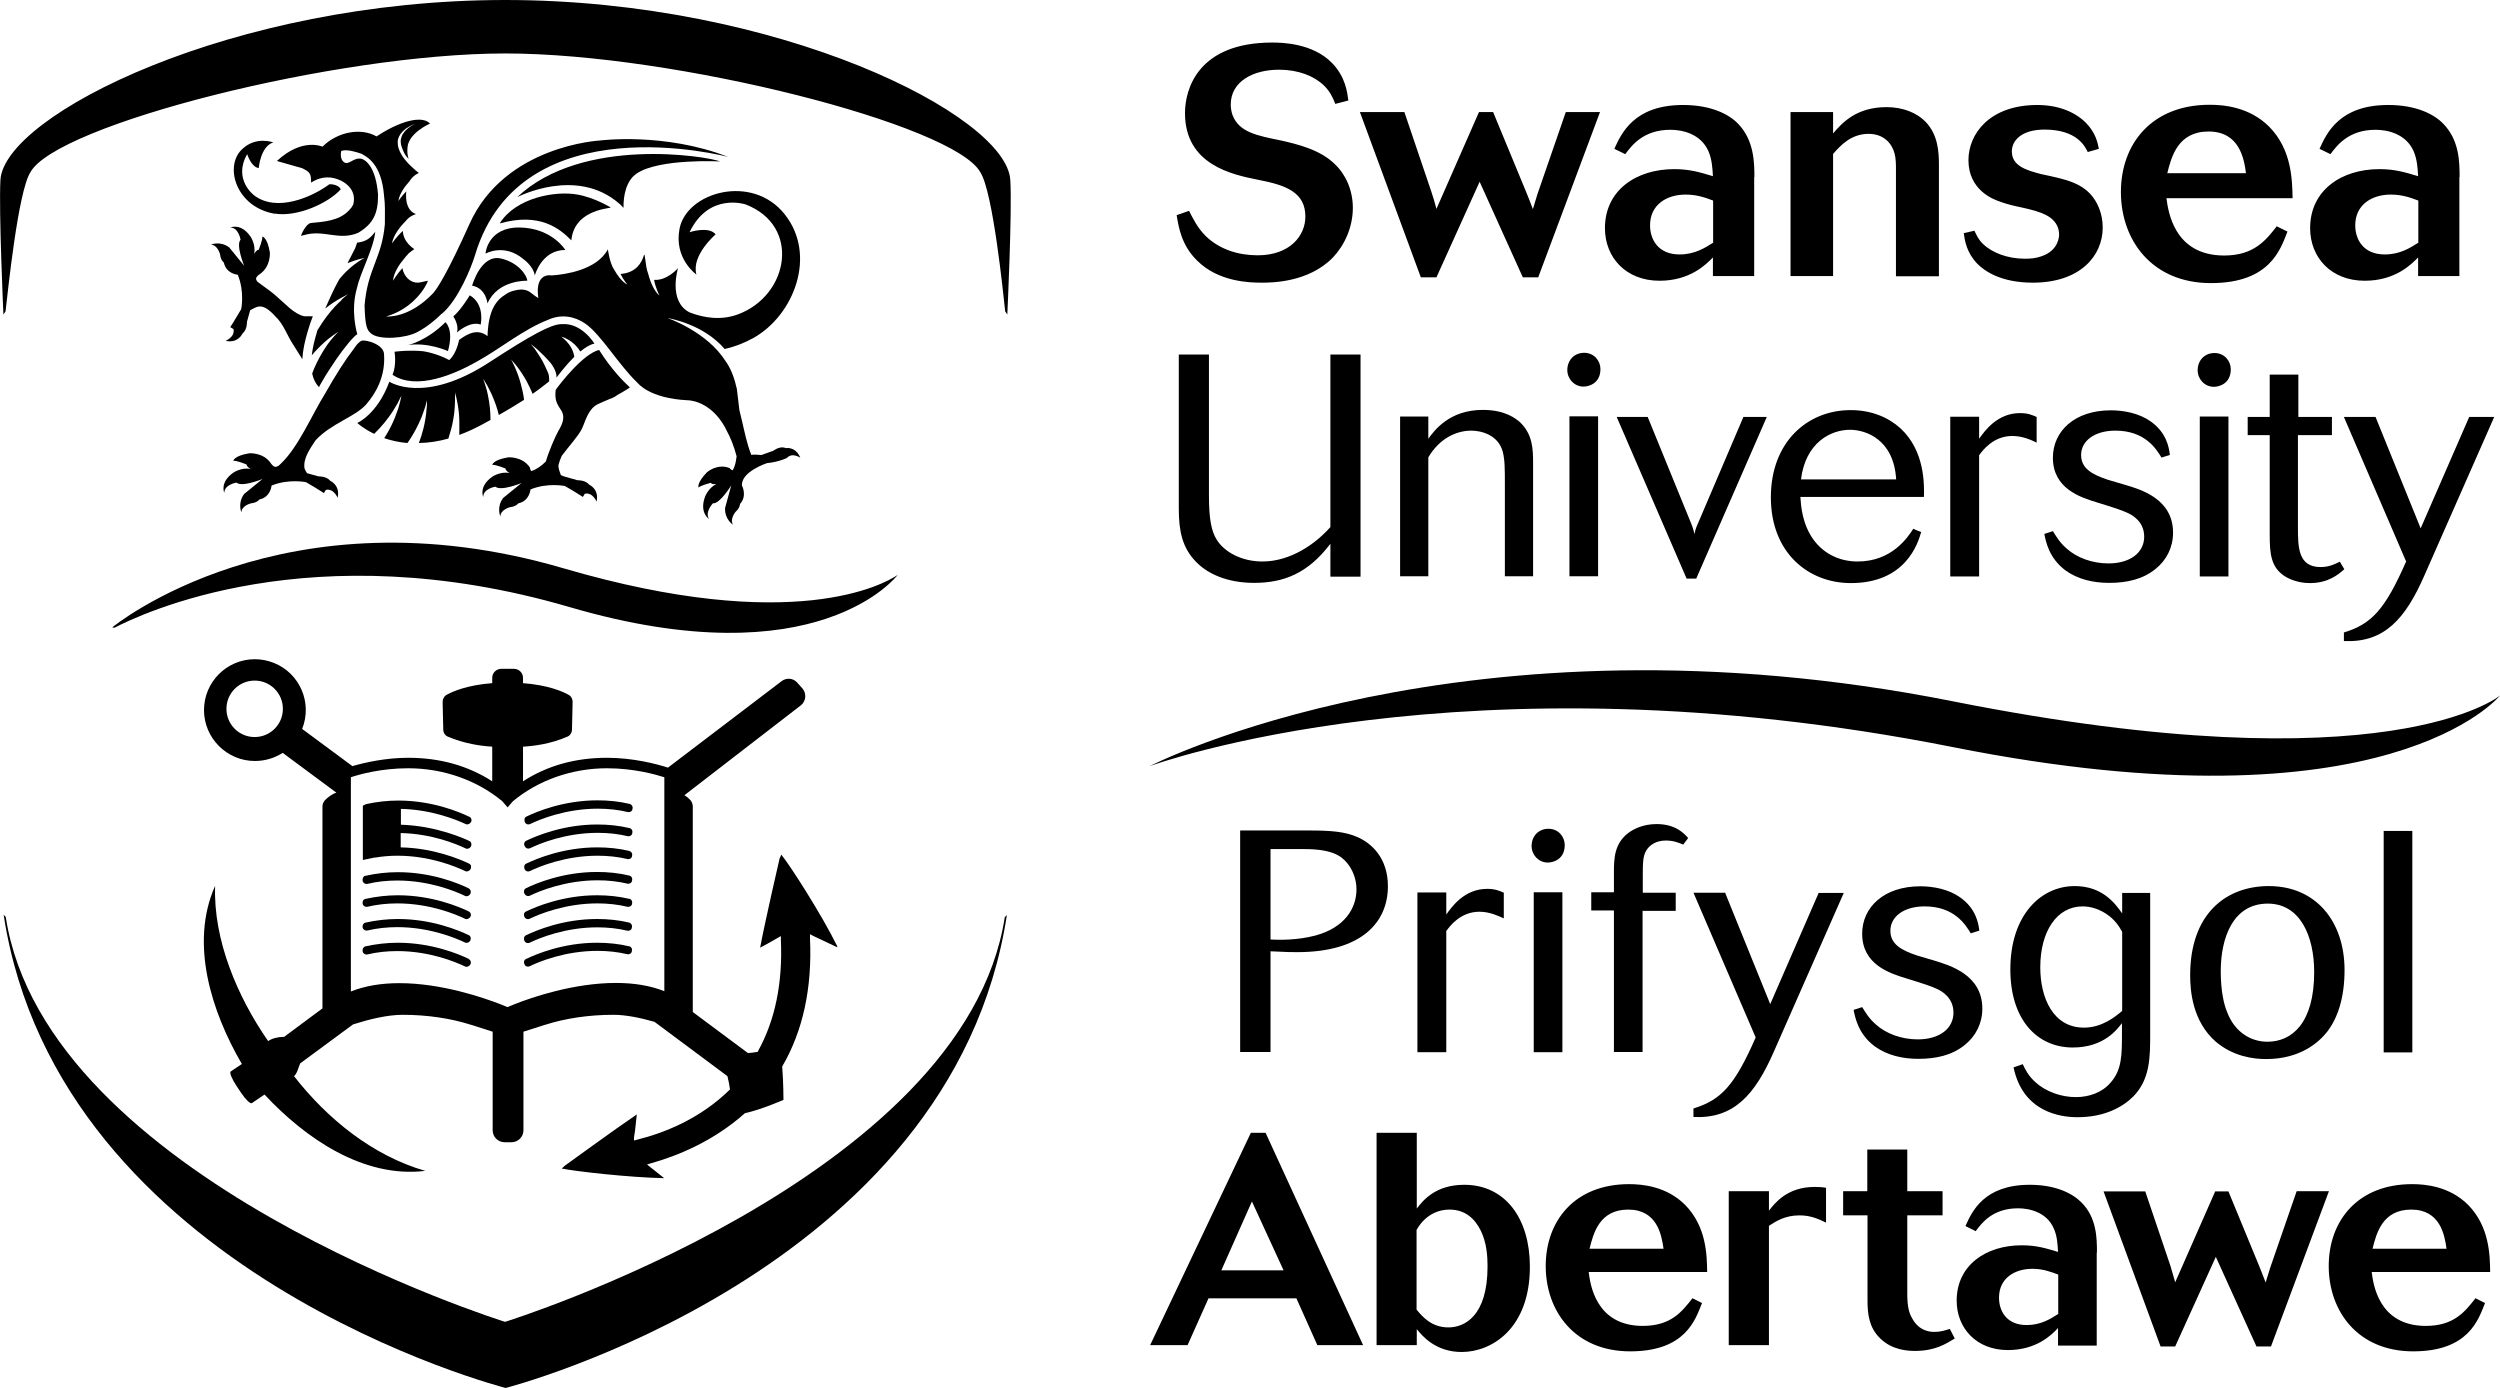 <?xml version="1.0" encoding="UTF-8"?><svg id="Layer_2" xmlns="http://www.w3.org/2000/svg" viewBox="0 0 116.92 64.91"><g id="Layer_1-2"><path d="m39.16,44.26c-.75-1.52-2.23-3.82-2.62-4.29l-.08.18s-.69,2.98-.91,4.17c.18-.09.48-.26.74-.41l.23-.13v.17c.09,2.02-.27,3.77-1.07,5.21v.03c-.16.03-.32.05-.47.06l-2.58-1.92v-9.61c0-.12-.05-.24-.13-.32-.08-.08-.16-.15-.26-.21l5.44-4.2c.25-.19.28-.56.08-.79-.08-.09-.16-.18-.24-.27-.19-.22-.51-.25-.74-.07l-5.31,4.04c-.53-.17-1.63-.46-2.85-.46-1.49,0-2.8.37-3.93,1.1v-1.62c.53-.03,1.3-.13,2.08-.47.12-.05.21-.18.21-.33l.03-1.29c0-.14-.06-.26-.18-.33-.3-.17-.98-.46-2.14-.55v-.25c0-.23-.19-.42-.42-.42h-.6c-.23,0-.42.19-.42.42v.25c-1.16.09-1.84.38-2.14.55-.11.06-.18.19-.18.33l.03,1.29c0,.15.09.28.21.33.78.33,1.54.44,2.08.47v1.62c-1.13-.73-2.45-1.1-3.93-1.1-1.05,0-2.02.22-2.61.39l-2.35-1.74c.49-1.22-.11-2.61-1.33-3.09-.28-.11-.58-.17-.88-.17-1.32,0-2.38,1.07-2.38,2.38s1.07,2.38,2.38,2.38c.46,0,.91-.13,1.3-.38l2.51,1.86c-.23.08-.41.23-.52.34-.09.09-.13.2-.13.32v9.43l-1.79,1.33c-.28,0-.57.07-.75.2-1.43-2.06-2.57-4.72-2.48-7.26-1.2,2.69-.17,5.89,1.25,8.33l-.52.35c-.07.05.05.34.26.66l.22.33c.21.32.44.54.51.49l.59-.4c1.91,2.05,4.63,3.92,7.52,3.57-2.46-.71-4.58-2.43-6.14-4.43.14-.11.2-.39.29-.6l2.47-1.82c.72-.23,1.59-.45,2.32-.45,1.16,0,2.26.17,3.17.46,0,0,.01,0,.04.01l1,.32s0,.04,0,.05v4.56c0,.31.25.56.56.56h.32c.31,0,.56-.25.56-.56h0v-4.56s0-.04,0-.05l1-.32s.04,0,.04-.01c.91-.29,2.01-.46,3.17-.46.6,0,1.29.15,1.92.33l3.41,2.54c.05.2.09.41.12.62-1.43,1.41-3.14,2.05-4.34,2.35l-.15.04v-.15c.04-.2.06-.41.08-.6.02-.17.04-.35.05-.47-.98.66-3.35,2.39-3.37,2.4l-.14.13c.62.13,3.17.42,4.79.45-.18-.14-.43-.35-.64-.51l-.16-.13.2-.06c1.21-.34,2.9-1.02,4.38-2.34.75-.16,1.8-.62,1.8-.62,0,0,0-.84-.06-1.56.97-1.66,1.41-3.68,1.3-6.01v-.18s.15.08.15.08c.29.14.81.38,1.12.53h0Zm-27.25-9.79c-.73,0-1.32-.59-1.32-1.32,0-.73.59-1.32,1.32-1.32.73,0,1.32.59,1.32,1.32,0,.73-.59,1.32-1.32,1.32Zm19.17,11.89c-.65-.26-1.41-.39-2.27-.39-1.97,0-3.93.67-4.76,1-.14.06-.41.17-.31.13,0,0-.07-.02-.3-.12-.82-.32-2.79-1-4.76-1-.86,0-1.62.13-2.27.39v-10.02c.38-.13,1.41-.42,2.68-.42,1.66,0,3.23.57,4.4,1.54l.25.29.25-.29c1.17-.97,2.74-1.54,4.4-1.54,1.27,0,2.3.3,2.68.42v10.02Z"/><path d="m24.53,38.3s0,.1.01.14l.02.03c.04.08.14.11.23.07.45-.22,1.67-.72,3.17-.72.48,0,.96.05,1.41.16h.03s.01,0,.01,0c.08,0,.15-.05.17-.13v-.03c.03-.09-.03-.19-.12-.22,0,0,0,0,0,0-.5-.12-1.01-.17-1.52-.17-1.58,0-2.85.53-3.32.76-.04.02-.08.06-.09.11h0Zm.03,1.3c.04.08.14.11.23.07.45-.22,1.66-.72,3.17-.72.48,0,.96.05,1.41.16h.03s0,0,0,0c.08,0,.15-.05.17-.13v-.03c.03-.09-.02-.19-.12-.22,0,0,0,0,0,0-.5-.12-1.01-.17-1.52-.17-1.58,0-2.84.53-3.32.76-.09.04-.12.15-.08.24,0,0,0,0,0,0l.02.03h0Zm4.89.2c-.5-.12-1.01-.17-1.52-.17-1.58,0-2.84.53-3.32.76-.04.02-.08.06-.09.11-.01.05,0,.1.01.14l.02.03c.04.08.14.11.23.07.45-.22,1.67-.72,3.17-.72.48,0,.96.05,1.41.16h.03s0,0,0,0c.08,0,.15-.05.17-.13v-.03c.03-.1-.03-.19-.12-.22,0,0,0,0,0,0h0Zm-4.9,2.02c.04.08.15.11.23.07.45-.22,1.67-.72,3.17-.72.48,0,.96.05,1.41.16h.03s0,0,0,0c.08,0,.15-.05.17-.13v-.03c.03-.09-.02-.19-.12-.22,0,0,0,0,0,0-.5-.12-1.01-.17-1.52-.17-1.59,0-2.85.53-3.32.76-.09.04-.12.15-.08.24,0,0,0,0,0,0l.02.03h0Zm4.89.22c-.5-.12-1.01-.17-1.52-.17-1.58,0-2.85.53-3.32.76-.09.04-.12.14-.08.23,0,0,0,0,0,.01l.02.03c.04.08.15.11.23.07.45-.22,1.67-.72,3.17-.72.48,0,.96.05,1.41.16h.03s.01,0,.01,0c.08,0,.15-.05.17-.13v-.03c.03-.09-.03-.19-.12-.22,0,0,0,0,0,0h0Zm0,1.11c-.5-.12-1.01-.17-1.52-.17-1.58,0-2.84.53-3.32.76-.04.02-.08.06-.09.11-.01.05,0,.09.01.14l.02.03c.04.08.14.11.23.07.45-.22,1.67-.72,3.17-.72.48,0,.96.05,1.41.16h.03s0,0,0,0c.08,0,.15-.05.17-.13v-.03c.03-.1-.03-.19-.12-.22,0,0,0,0,0,0h0Zm0,1.11c-.5-.12-1.01-.17-1.52-.17-1.58,0-2.84.53-3.32.76-.04.02-.08.06-.09.11-.01.05,0,.1.03.16.04.08.14.11.23.07.45-.22,1.67-.72,3.17-.72.48,0,.96.05,1.41.16h.03s0,0,0,0c.08,0,.15-.05.17-.13v-.03c.03-.1-.03-.19-.12-.22,0,0,0,0,0,0h0Zm-7.51-2.71c-.47-.23-1.73-.76-3.32-.76-.52,0-1.03.06-1.52.17-.05.01-.09.04-.11.08-.02.04-.03.09-.02.14v.03c.03.08.1.13.18.13h.03s0,0,0,0c.45-.11.93-.16,1.41-.16,1.5,0,2.72.5,3.17.72.08.04.18,0,.23-.07l.02-.03s.03-.09.01-.14c-.01-.05-.05-.09-.09-.11h0Zm0,1.08c-.47-.23-1.74-.76-3.32-.76-.51,0-1.02.06-1.52.17-.05.01-.09.04-.11.08-.02.04-.03.09-.02.13v.03c.03.08.1.13.18.13h.03s0,0,0,0c.46-.11.94-.16,1.41-.16,1.5,0,2.72.5,3.17.72.08.04.18,0,.23-.07l.02-.03c.05-.08.02-.19-.07-.24,0,0,0,0-.01,0h0Zm0,1.11c-.47-.23-1.74-.76-3.32-.76-.52,0-1.03.06-1.52.17-.09.02-.15.12-.13.21,0,0,0,0,0,0v.03c.03.08.1.13.18.13h.03s0,0,0,0c.46-.11.94-.16,1.41-.16,1.5,0,2.71.5,3.17.72.08.04.18,0,.23-.07l.02-.03s.03-.09.01-.14c-.01-.05-.05-.09-.09-.11h0Zm0,1.11c-.47-.23-1.74-.76-3.32-.76-.52,0-1.03.06-1.52.17-.05.01-.08.04-.11.08-.02.04-.03.09-.02.14v.03c.03.08.1.13.18.13h.03s0,0,0,0c.45-.11.93-.16,1.41-.16,1.5,0,2.71.5,3.17.72.08.04.18,0,.23-.07l.02-.03c.05-.09.01-.2-.07-.24,0,0,0,0,0,0h0Zm-4.4-4.74c.35-.06.7-.09,1.06-.09,1.5,0,2.71.5,3.17.72.08.04.18,0,.23-.07l.02-.03s.03-.09.02-.14c-.01-.05-.05-.09-.09-.11-.46-.22-1.68-.73-3.2-.76v-.67c1.45.03,2.6.51,3.04.72.08.04.18,0,.23-.07l.02-.03s.03-.09.01-.14c-.01-.05-.05-.09-.09-.11-.25-.12-1.56-.71-3.2-.76v-.74c1.44.03,2.6.51,3.03.71.08.04.18,0,.23-.07l.02-.03c.05-.08.02-.19-.07-.24,0,0,0,0-.01,0-.47-.23-1.74-.76-3.32-.76-.52,0-1.03.06-1.52.17l-.14.07v2.54s.57-.12.57-.12h0Zm10.51-23.75s-.04,0-.05,0c0,0,.05,0,.05,0-.75.16-1.86,1.6-2.05,1.87-.05.42.02.61.23.92.23.32.11.64-.11,1.01-.16.28-.48,1.05-.58,1.42-.19.2-.45.38-.68.45-.05-.03-.07-.17-.07-.17-.36-.53-1.02-.47-1.02-.47-.71.12-.74.35-.74.35.15-.02.62.17.62.17,0,.11.19.21.19.21-.43-.08-.8.17-.8.17-.66.46-.43.95-.43.95,0-.39.57-.48.57-.48.25.23,1.22-.17,1.22-.17l-.86.7c-.32.43-.13.86-.13.86.01-.32.45-.43.45-.43.29-.03.39-.18.39-.18.53-.11.57-.65.57-.65.8-.33,1.61-.16,1.61-.16.28.16.56.33.84.51l.09-.15c.37-.08.55.37.55.37.13-.59-.34-.79-.34-.79-.19-.23-.55-.21-.55-.21l-.6-.17s-.18-.06-.18-.07c-.05-.15-.13-.32-.11-.48.04-.15.09-.29.15-.42.31-.42.78-.93.94-1.26.17-.35.28-.91.73-1.15.18-.09.42-.18.62-.27h0s0,0,.02,0c.11-.05.21-.1.28-.16.37-.2.6-.36.6-.36-.3-.28-.85-.82-1.44-1.75h0Zm-1.81-.62c.55.14.86.61.91.7.22-.18.45-.33.66-.37,0,0-.59-.99-1.53-.91-.02,0-.03,0-.05,0h0c-.48.03-1.35.49-3.33,1.78-3.06,2-4.68.91-4.68.91-.57,1.54-1.5,1.93-1.5,1.93,0,0,.27.26.79.51.33-.32.63-.68.88-1.07.08-.13.15-.25.21-.35.06-.11.1-.2.13-.26l.05-.1s0,.04-.02.11c-.01.07-.04.17-.07.29-.03.12-.07.25-.13.4-.05.15-.11.3-.18.45-.12.27-.27.53-.4.73.31.11.67.19,1.08.23.01-.02.02-.03.04-.05.25-.36.46-.76.63-1.17.05-.14.1-.27.14-.39.04-.11.06-.21.08-.28l.03-.11v.11c0,.07,0,.17-.02.29-.02.3-.07.6-.14.89-.06.25-.14.5-.22.71.47-.01.93-.08,1.38-.21,0-.02.02-.05.02-.07.07-.22.16-.52.21-.84.03-.16.05-.31.06-.46.01-.15.02-.29.02-.41,0-.1,0-.19,0-.29v-.11s0,.04.02.11c.03.09.05.19.07.29.03.12.05.26.07.41.02.15.04.32.04.48.01.25,0,.51,0,.72.36-.13.7-.29,1.04-.47.14-.08.28-.15.42-.23,0-.39-.04-.77-.12-1.15-.03-.15-.06-.28-.1-.4-.03-.09-.06-.19-.09-.28l-.04-.1.06.09c.04.06.09.15.15.25.06.11.12.23.19.38.14.32.26.64.34.98.4-.23.79-.46,1.18-.71-.03-.26-.09-.52-.16-.77-.07-.27-.17-.53-.28-.78-.04-.08-.08-.17-.12-.25l-.05-.09.07.08s.11.12.18.21c.18.23.33.46.47.71.11.2.21.42.29.61.2-.14.4-.29.59-.44h0l.18-.14s.03-.22-.05-.41c-.05-.11-.1-.22-.15-.33-.06-.13-.13-.26-.21-.39-.07-.11-.14-.22-.21-.32-.05-.08-.11-.15-.17-.22l-.07-.08.08.06c.05.04.13.1.22.18.21.19.41.39.6.61.02.02.03.04.05.06,0,0,.27.33.26.66,0,0,.37-.52.83-.97-.09-.65-.69-.98-.62-.96h0Zm-13.37-5.75c1.03.17,2.49-.48,3.08-1.14-.09-.18-.38-.25-.54-.23-.78.58-2.44,1.33-3.51.52,0,0-1.01-.74-.33-1.93,0,0,.19.61.54.65,0,0,.08-1.01.68-1.2,0,0-.83-.32-1.49.35-.81.82-.22,2.7,1.58,2.99Zm6.21,6.15c.95-.15,1.88.28,1.88.28.29-1.04-.12-1.35-.12-1.35-.88.88-1.75,1.07-1.75,1.07Zm3.41-.96s.22-.94-.51-1.37c0,0-.39.66-.77.99,0,0,.28.39.17.75,0,0,.61-.56,1.11-.37Zm2.53-2.29s.31-1.2,1.43-1.2c0,0-.62-1.02-2.12-1.05-1.5-.03-1.61,1.19-1.61,1.19v.03s.87-.5,1.77.26c0,0,.47.33.53.76h0Zm-9.03,1.14c-.09.08-.19.18-.29.28-.3.32-.56.67-.79,1.05-.03.04-.05.08-.07.12v.03c-.12.38-.21.76-.25,1.11.08-.1.17-.2.26-.29.11-.12.23-.23.34-.33.11-.1.22-.19.32-.26.1-.07.18-.13.24-.17l.09-.06-.08.08s-.11.12-.19.21c-.08.09-.16.2-.25.32-.25.36-.46.74-.63,1.14-.03.08-.06.15-.08.21.05.25.16.47.32.64,0-.01.05-.12.15-.28.2-.35.42-.68.65-1.02h0c.36-.53.84-1.11.99-1.18,0,0-.34-1.08-.01-2.18.15-.7.78-1.84.85-2.61-.21.26-.37.45-.85.51l-.09.26h0s-.36.7-.36.7c.17-.07.34-.13.51-.18.08-.02.16-.04.21-.05l.08-.02-.07.04c-.06.03-.12.07-.18.11-.14.09-.33.23-.49.38-.17.15-.32.32-.42.44l-.04.06c-.05.1-.11.21-.18.34-.11.22-.21.44-.31.66-.05.11-.1.23-.15.34.22-.18.46-.34.71-.48.11-.06.2-.11.26-.14l.1-.05-.09.07c-.06.04-.13.11-.22.19h0Zm13.18-4.3c-.01-.6.13-1.28.61-1.61,1.05-.72,3.91-.57,3.91-.57-.59-.24-6.46-1.2-9.49,1.67,0,0,2.77-1.45,4.78.31.07.05.14.15.2.2h0Z"/><path d="m28.57,9.71s-.73-.46-1.56-.61c-1.04-.19-2.9.15-3.64,1.35,1.87-.53,2.81.24,3.35.79.13-1.34,1.56-1.47,1.84-1.53h0Zm-5.77,4.48c.49-1.12,1.86-1.06,1.86-1.06,0-.21-.39-.85-1.23-1.04-.94-.22-1.35,1.27-1.35,1.27.65.11.72.83.72.83Zm-5.85,1.73c-.19.06-.35.32-.35.32-.53.7-.87,1.25-1.38,2.14-.64,1.03-1.26,2.52-2.08,3.3-.07.07-.1.11-.22.15-.12.04-.25-.16-.25-.16-.36-.53-1.02-.47-1.02-.47-.71.12-.74.35-.74.35.15-.02.62.17.62.17,0,.11.19.21.19.21-.43-.08-.8.17-.8.17-.66.46-.43.95-.43.95,0-.39.57-.48.57-.48.25.23,1.22-.17,1.22-.17l-.86.7c-.32.43-.13.86-.13.86.01-.32.45-.42.45-.42.29-.03.39-.18.39-.18.53-.11.57-.65.57-.65.8-.33,1.61-.16,1.61-.16.28.16.56.33.84.51l.09-.15c.37-.08.55.37.55.37.13-.59-.34-.79-.34-.79-.19-.23-.55-.21-.55-.21l-.54-.15c-.05-.07-.09-.15-.12-.23-.07-.48.28-.94.52-1.31.72-.78,1.83-1.09,2.35-1.66.46-.52.93-1.33.85-2.38-.03-.45-.83-.66-1.02-.62h0Zm-5.83-3.07c.33.8.16,1.61.16,1.61-.29.5-.51.84-.51.84l.15.09c.08.37-.37.55-.37.55.59.13.79-.34.79-.34.23-.19.21-.55.21-.55l.15-.54c.07-.04.14-.08.23-.12.29-.15.54.02.73.19.07.06.14.13.2.2.4.36.57.92.86,1.35h0s.42.67.42.67c.02-.41.12-.86.25-1.3.07-.24.15-.48.24-.71h-.35s-.04,0-.06,0c-.49-.12-.86-.57-1.32-.96-.14-.13-.48-.38-.76-.58-.08-.06-.12-.07-.16-.18-.04-.12.17-.25.17-.25.53-.36.47-1.02.47-1.02-.12-.71-.35-.74-.35-.74.02.15-.17.62-.17.62-.11,0-.21.19-.21.19.08-.43-.17-.8-.17-.8-.45-.66-.95-.43-.95-.43.39,0,.48.57.48.57-.23.25.17,1.22.17,1.22l-.7-.86c-.43-.32-.86-.13-.86-.13.32.01.43.45.43.45.03.29.18.39.18.39.11.53.65.57.65.57h0Z"/><path d="m20.67,14.67h0c.75-.63,1.37-2.15,1.55-2.75,2.15-7.16,11.84-4.58,11.84-4.58-2.98-1.16-5.99-.77-5.99-.77,0,0-4.47.22-6.12,3.92-.99,2.21-1.48,2.98-1.69,3.22h0c-1.15,1.21-2.2,1.09-2.2,1.09,1.11-.32,1.66-1.12,1.8-1.36,0,0,.14-.23.15-.31-.1.01-.35.09-.47.09-.34.01-.65-.28-.72-.68-.25.27-.44.59-.44.59.03-.38.31-.79.52-1.03.05-.07.11-.14.17-.2l.04-.05h0c.14-.12.27-.2.27-.2,0,0-.52-.3-.54-.85-.29.26-.51.59-.51.59.07-.42.43-.84.65-1.06.18-.24.48-.32.48-.32,0,0-.55-.11-.46-1.06-.22.23-.37.45-.37.45.05-.34.31-.69.52-.92.17-.29.44-.39.44-.39-.05-.04-.1-.08-.15-.12-.07-.06-.13-.12-.2-.18-.12-.11-.23-.23-.33-.36-.11-.14-.21-.31-.27-.5-.03-.09-.04-.19-.04-.29,0-.1.03-.19.07-.27.04-.08.09-.15.15-.21.06-.06.12-.11.17-.15.12-.08.22-.13.3-.17l.12-.05-.11.06c-.07.04-.11.06-.22.15-.05.05-.11.09-.16.16-.05.06-.1.13-.13.21-.03.08-.05.16-.05.25,0,.09.02.18.05.26.08.23.16.4.32.55-.06-.19-.07-.34-.05-.55.06-.67,1.05-1.1,1.05-1.1,0,0-.11-.14-.36-.17,0,0-.69-.18-2.14.77-.73-.42-1.82-.22-2.53.48,0,0-.94-.44-2.13.67l1.19.34c.35.18.41.23.41.67.54-.34,1-.28,1.4-.09.24.12.74.46.57,1.12-.05.1-.11.18-.19.26-.47.51-1.2.54-1.79.6-.2.03-.39.4-.47.6l.17-.04c.91-.26,1.61.28,2.51-.1.71-.42.94-.92.93-1.79-.1-1.28-.57-1.61-.76-1.67-.37-.09-.6.3-.81.17-.25-.15-.15-.54-.15-.54.25-.1.74.06.94.13.26.14.94.47,1.06,1.95.06.45.04.79.04,1.34-.14,1.61-.81,2.08-.95,3.81.03.99.11,1.15.32,1.32.38.3,1.59.22,2.15-.08.43-.23.81-.53,1.14-.86h0Zm-2.34,2.86h0s0,0,0,0Zm0,0v-.02s0,.02,0,.02Zm18.38,3.41c-.27-.08-.54.14-.54.14l-.56.2s-.43-.04-.47,0c-.1-.24-.21-.59-.36-1.25h0c-.02-.11-.05-.21-.07-.31h0l-.13-.54-.12-1s0-.03-.02-.07c-.17-.79-.48-1.18-.5-1.21h0c-.88-1.4-2.71-2.02-2.73-2.03.08.02,1.68.28,2.68,1.45.47-.1.92-.28,1.34-.51,1.9-1.06,3-3.88,1.46-5.8-1.52-1.9-4.58-1.03-4.91.69-.27,1.4.79,2.14.79,2.14-.25-.9.9-1.88.9-1.88-.33-.4-1.22-.1-1.22-.1.9-1.88,2.62-1.3,2.62-1.3,2.6,1,2.03,4.25-.35,5.14-.78.29-1.57.18-2.27-.09-1.02-.52-.54-2.07-.54-2.07,0,0-.5.59-1.12.55h0c.06.35.25.73.25.73-.35-.28-.52-1-.52-1h0c-.16-.4-.14-1.08-.21-.87-.09.3-.33.8-1.07.86,0,0-.01,0-.02,0,.13.27.32.5.32.5-.26-.13-.48-.46-.6-.67-.23-.32-.31-.98-.31-.98-.52.98-2.03,1.18-2.61,1.22-.88-.11-.64,1.06-.64,1.06-.32-.17-.39-.39-.8-.4-.19,0-.56.09-.72.22-.46.28-.82.74-.86,1.96-.44-.35-.89-.15-1.33.18,0,0-.11.63-.46.94-.55-.3-1.17-.42-1.31-.42h0s-.5-.06-1.25.03c0,0,.11.59-.09,1.08,1.13.75,2.91-.04,3.91-.6,1.13-.62,2.19-1.52,3.38-1.98.6-.27,1.23-.16,1.73.19.72.5,1.54,1.9,2.41,2.74.05.05.57.75,2.37.84,0,0,.94-.02,1.65,1.1.03.05.07.11.1.17.02.05.05.09.07.14.17.31.34.71.47,1.21-.02.14-.04.29-.08.42-.02.07-.05.13-.08.19h0c-.02.12-.17-.06-.17-.06-.58-.23-1.06.2-1.06.2-.49.51-.39.71-.39.71.11-.1.57-.22.57-.22.06.09.26.06.26.06-.38.18-.53.6-.53.6-.27.75.19,1.03.19,1.03-.21-.32.18-.73.18-.73.32.04.86-.84.86-.84l-.29,1.06c-.02.54.37.78.37.78-.16-.27.12-.6.12-.6.21-.19.21-.37.21-.37.35-.39.09-.86.09-.86-.05-.65,1.17-1.05,1.17-1.05.54-.05.93-.24.93-.24.25-.28.63-.01.63-.01-.23-.56-.7-.45-.7-.45h0Zm5.29,5.95l-.05.02c-.59.39-4.83,2.82-15.59-.33-13.11-3.84-21.11,2.76-21.11,2.76l.1.02c1.18-.61,9.2-4.5,21.28-.97,11.68,3.42,15.36-1.51,15.36-1.51h0Zm-18.38,38.03s20.9-5.34,23.47-22.13l-.1.11c-1.88,12.23-23.37,18.92-23.37,18.92h0S2.15,55.13.27,42.89l-.1-.11c2.57,16.79,23.47,22.13,23.47,22.13"/><path d="m23.63,2.5c7.93,0,21.02,3.34,22.22,5.56.59.91,1.07,5.67,1.16,6.5l.1.15s.23-4.83.14-6.29c-.17-3.03-10.84-8.42-23.63-8.42h.02C10.86,0,.19,5.39.02,8.42c-.08,1.46.14,6.29.14,6.29l.1-.15c.1-.84.58-5.59,1.16-6.5,1.2-2.22,14.29-5.56,22.22-5.56m93.28,30.03s-5.21,6.47-25.59,2.41c-22.87-4.54-37.56.89-37.56.89,0,0,14.7-7.58,37.57-3.03,20.38,4.05,25.58-.27,25.58-.27h0Zm-63.12,30.38h1.74l.98-2.19h4.11l.98,2.19h2.14l-4.56-9.93h-.69l-4.71,9.93h0Zm6.23-3.5h-2.91l1.43-3.22,1.48,3.22Zm4.35,3.5h1.88v-.75c.24.3.87,1.07,2.1,1.07,1.41,0,3.19-1.1,3.19-3.99,0-2.24-1.14-3.83-3.07-3.83-1.36,0-1.94.75-2.22,1.11v-3.54h-1.88v9.93Zm1.88-5.4s.45-.94,1.53-.94c.72,0,1.18.41,1.46.98.28.56.32,1.21.32,1.67,0,2.36-1.1,2.86-1.83,2.86-.8,0-1.22-.51-1.49-.83v-3.74Zm12.89,3.21c-.49.63-1.01,1.29-2.32,1.29-2.22,0-2.46-1.98-2.53-2.52h5.54c-.01-.79-.03-2.12-1.03-3.14-.87-.87-2-.97-2.62-.97-2.55,0-3.9,1.72-3.9,3.83s1.36,3.99,3.95,3.99,3.05-1.48,3.36-2.26l-.46-.23h0Zm-4.81-2.32c.18-.72.46-1.83,1.81-1.83s1.56,1.18,1.65,1.83h-3.46,0Zm8.39-2.69h-1.88v7.2h1.88v-5.58c.32-.21.75-.49,1.43-.49.52,0,.89.17,1.24.34v-1.63c-.17-.03-.35-.04-.53-.04-1.28,0-1.86.75-2.14,1.11v-.9h0Zm4.61,0h-1.14v1.13h1.14v3.98c0,.63.07,1.27.59,1.77.55.55,1.29.59,1.63.59.93,0,1.43-.32,1.86-.58l-.23-.45c-.23.07-.42.14-.72.14-.14,0-.7,0-1.04-.63-.14-.24-.23-.53-.23-1.14v-3.68h1.65v-1.13h-1.65v-1.95h-1.87v1.95h0Zm10.73,2.86c0-.66-.01-1.62-.72-2.33-.41-.42-1.2-.83-2.42-.83-2.14,0-2.7,1.24-3.01,1.93l.48.24c.28-.38.79-1.07,1.98-1.07.53,0,1.34.18,1.67.94.16.35.18.73.2,1.1-.56-.17-1.01-.31-1.7-.31-1.67,0-3.04.93-3.04,2.59,0,1.29.93,2.31,2.39,2.31,1.34,0,2.04-.7,2.35-1.03v.82h1.81v-4.35h0Zm-1.81,2.88c-.37.24-.82.52-1.48.52-.94,0-1.29-.66-1.29-1.28,0-.91.73-1.35,1.56-1.35.48,0,.84.13,1.21.27v1.84h0Zm4.78,1.52h.69l1.9-4.19,1.9,4.19h.68l2.71-7.26h-1.51l-1.24,3.59-.21.68c-.15-.38-.17-.45-.31-.79l-1.43-3.47h-.62l-1.87,4.25c-.1-.35-.13-.44-.22-.76l-1.18-3.49h-1.95l2.67,7.26h0Zm14.73-2.25c-.49.63-1.01,1.29-2.32,1.29-2.22,0-2.46-1.98-2.53-2.52h5.54c-.01-.79-.03-2.12-1.03-3.14-.87-.87-2-.97-2.62-.97-2.55,0-3.9,1.72-3.9,3.83s1.36,3.99,3.95,3.99,3.05-1.48,3.36-2.26l-.46-.23Zm-4.81-2.32c.18-.72.46-1.83,1.81-1.83s1.56,1.18,1.65,1.83h-3.46Zm-51.54-13.91c.85.04.94.04,1.25.04,3.04,0,4.24-1.42,4.24-3.08,0-1.32-.76-2.01-1.42-2.3-.59-.26-1.26-.31-2.25-.31h-3.24v10.36h1.42v-4.71h0Zm0-4.78h1.57c1.26,0,1.72.29,2.02.66.23.28.43.72.43,1.22,0,.9-.56,1.79-1.91,2.16-.87.23-1.7.21-2.11.19v-4.23Zm8.23,3.82c.15-.21.65-.89,1.54-.89.5,0,.91.21,1.14.31v-1.2c-.21-.09-.4-.18-.78-.18-1.07,0-1.66.85-1.91,1.2v-1.03h-1.35v7.47h1.35v-5.68h0Zm5.42-1.8h-1.34v7.48h1.34v-7.48Zm-1.44-2.17c0,.42.32.77.74.78,0,0,.01,0,.02,0,.25,0,.79-.15.79-.82,0-.38-.29-.76-.76-.76s-.79.35-.79.81Zm5.2,3.04h1.54v-.85h-1.54v-.72c0-.65,0-.98.16-1.25.15-.25.45-.47.92-.47.35,0,.6.1.81.19.06-.09.18-.22.23-.31-.16-.18-.56-.65-1.47-.65-.62,0-1.06.22-1.32.41-.66.5-.68,1.19-.68,1.86v.92h-1.06v.85h1.06v6.62h1.34v-6.62h0Zm8.23-.85l-2.27,5.21-2.11-5.21h-1.48l2.91,6.77c-.98,2.23-1.6,2.92-2.91,3.32v.4c1.89.09,2.88-1.04,3.77-3.08l3.26-7.4h-1.16Zm7.51,1.78c-.04-.34-.15-1.04-.91-1.57-.54-.38-1.26-.51-1.85-.51-1.69,0-2.72.97-2.72,2.22,0,1.44,1.29,1.85,2.04,2.08.81.25,1.19.37,1.48.51.21.1.75.4.75,1.1,0,.75-.66,1.25-1.67,1.25-.75,0-1.47-.26-1.95-.69-.34-.29-.51-.6-.65-.82-.1.04-.28.09-.4.13.07.35.21,1.12.98,1.7.59.43,1.32.59,2.05.59.81,0,1.57-.16,2.17-.65.51-.41.82-1,.82-1.7,0-1.58-1.51-2.02-2.26-2.25-.1-.03-.73-.22-.78-.23-.76-.25-1.26-.54-1.26-1.16,0-.66.63-1.14,1.6-1.14,1.39,0,1.91.85,2.16,1.26.1-.03.28-.09.38-.12h0Zm6.68-1.78v.97c-.31-.44-.9-1.28-2.22-1.28-1.57,0-3.01,1.34-3.01,3.9,0,2.36,1.26,3.65,2.92,3.65,1.45,0,2.07-.84,2.3-1.14v.43c0,1.06,0,1.75-.53,2.35-.4.47-1.01.68-1.63.68-.69,0-1.41-.26-1.89-.7-.34-.31-.47-.59-.59-.84l-.43.15c.44,2.1,2.2,2.33,2.99,2.33,1.26,0,2.11-.47,2.61-.97.79-.81.79-1.83.79-2.95v-6.57h-1.34,0Zm0,5.53c-.34.28-.94.78-1.79.78-1.44,0-2.04-1.39-2.04-2.82,0-1.69.78-2.85,1.98-2.85.37,0,.75.12,1.09.34.43.28.62.6.76.85v3.7h0Zm10.4-1.91c0-2.29-1.35-3.93-3.54-3.93-2,0-3.68,1.29-3.68,4.17,0,.69.09,2.14,1.2,3.11.82.69,1.75.81,2.35.81,1.63,0,2.49-.81,2.86-1.28.5-.65.81-1.61.81-2.88Zm-1.42.09c0,2.39-1.04,3.26-2.19,3.26-.75,0-1.53-.43-1.89-1.41-.12-.28-.29-.91-.29-1.88,0-1.57.57-3.17,2.2-3.17,1.51,0,2.17,1.51,2.17,3.2Zm4.59-6.6h-1.34v10.36h1.34v-10.36Zm-49.19-22.28h-1.41v8.07c-.66.75-1.83,1.61-3.18,1.61-.98,0-1.78-.45-2.13-1.01-.26-.41-.37-.98-.37-2.1v-6.57h-1.41v7.21c0,1.09.18,1.83.79,2.47.56.59,1.5,1,2.73,1,1.38,0,2.52-.44,3.57-1.83v1.54h1.41v-10.38Zm8.07,5.12c0-.69-.01-1.39-.63-1.97-.15-.12-.63-.56-1.72-.56-1.56,0-2.26.95-2.55,1.35v-1.04h-1.32v7.47h1.32v-5.56c.51-.87,1.29-1.25,2.01-1.25.44,0,1.25.18,1.47.98.1.4.1.78.1,1.59v4.24h1.32v-5.25Zm3.04-2.23h-1.34v7.48h1.34v-7.48Zm-1.44-2.17c0,.42.32.77.74.78,0,0,.01,0,.02,0,.25,0,.79-.15.79-.82,0-.38-.29-.76-.76-.76s-.79.35-.79.81h0Zm8.24,2.19l-2.13,4.99c-.12.26-.13.35-.16.5-.06-.25-.13-.44-.15-.48l-2.04-5h-1.45l3.27,7.56h.45l3.3-7.56h-1.1,0Zm8.44,3.74c.01-.53.06-2.13-1.1-3.2-.59-.53-1.38-.85-2.33-.85-2.01,0-3.73,1.48-3.73,4.08s1.76,4.01,3.74,4.01c2.57,0,3.14-1.86,3.29-2.39-.1-.03-.26-.1-.37-.15-.26.41-1.01,1.53-2.6,1.53-.22,0-1.28,0-2.03-.97-.57-.76-.62-1.63-.65-2.05h5.77Zm-5.75-.81c.21-1.72,1.39-2.32,2.29-2.32.73,0,2.05.44,2.16,2.32h-4.45Zm8.34-1.14c.15-.21.65-.89,1.54-.89.5,0,.91.2,1.14.31v-1.2c-.21-.09-.4-.18-.78-.18-1.07,0-1.66.85-1.91,1.2v-1.03h-1.35v7.47h1.35v-5.68Zm8.91-.01c-.04-.34-.15-1.04-.91-1.57-.54-.38-1.26-.51-1.85-.51-1.69,0-2.71.97-2.71,2.22,0,1.44,1.29,1.85,2.04,2.08.81.25,1.19.37,1.48.51.21.1.75.4.75,1.1,0,.75-.66,1.25-1.67,1.25-.75,0-1.47-.26-1.95-.69-.34-.29-.51-.6-.65-.82-.1.04-.28.09-.4.13.07.35.21,1.12.98,1.7.59.43,1.32.59,2.05.59.81,0,1.57-.16,2.17-.65.51-.41.82-1,.82-1.7,0-1.58-1.51-2.02-2.26-2.24-.1-.03-.73-.22-.78-.23-.76-.25-1.26-.54-1.26-1.16,0-.66.63-1.14,1.6-1.14,1.39,0,1.91.85,2.16,1.26.1-.03.28-.09.38-.12h0Zm2.74-1.79h-1.34v7.48h1.34v-7.48Zm-1.44-2.17c0,.42.32.77.74.78,0,0,.01,0,.02,0,.25,0,.79-.15.79-.82,0-.38-.29-.76-.76-.76s-.79.35-.79.81Zm4.71,3.04h1.57v-.85h-1.57v-1.98h-1.34v1.98h-1.03v.85h1.03v4.65c0,.9.06,1.5.66,1.92.22.15.65.35,1.22.35.87,0,1.34-.41,1.61-.65-.06-.1-.15-.25-.21-.35-.25.12-.51.25-.9.25-1.06,0-1.06-.94-1.06-1.89v-4.28h0Zm7.99-.85l-2.27,5.21-2.11-5.21h-1.48l2.91,6.76c-.98,2.23-1.6,2.92-2.91,3.32v.4c1.89.09,2.88-1.04,3.77-3.08l3.26-7.4h-1.16Zm-60.45-9.44c.09.55.22,1.41.96,2.13,1,1,2.47,1.03,3.01,1.03.45,0,2.2,0,3.34-1.18.54-.57.93-1.41.93-2.32,0-.82-.33-1.56-.84-2.04-.69-.69-1.78-.94-2.52-1.11-1.14-.23-1.95-.39-2.26-1.17-.06-.16-.09-.34-.09-.51,0-1.09,1.06-1.63,2.26-1.63.91,0,1.65.3,2.11.75.27.27.39.52.52.85l.61-.16c-.05-.36-.12-1.09-.76-1.75-.91-.94-2.37-.96-2.8-.96-3.43,0-4.08,2.13-4.08,3.3,0,2.43,2.23,2.88,3.43,3.12,1.29.25,2.2.58,2.2,1.72,0,.9-.73,1.81-2.23,1.81-.9,0-1.78-.27-2.43-.9-.39-.39-.58-.79-.78-1.18l-.6.21h0Zm11.42,2.91h.73l2.02-4.47,2.02,4.47h.72l2.89-7.73h-1.6l-1.32,3.82-.22.72c-.16-.41-.18-.48-.33-.84l-1.53-3.7h-.66l-1.99,4.53c-.1-.38-.13-.47-.24-.81l-1.26-3.72h-2.08l2.85,7.73Zm15.6-4.69c0-.7-.02-1.72-.76-2.49-.43-.45-1.27-.88-2.58-.88-2.28,0-2.88,1.32-3.21,2.05l.51.25c.3-.4.84-1.14,2.11-1.14.57,0,1.42.19,1.78,1,.16.37.19.78.21,1.17-.6-.18-1.08-.33-1.81-.33-1.78,0-3.24.99-3.24,2.76,0,1.38.99,2.46,2.55,2.46,1.42,0,2.17-.75,2.5-1.09v.87h1.93v-4.63Zm-1.93,3.07c-.39.25-.87.55-1.57.55-1,0-1.38-.7-1.38-1.36,0-.97.78-1.44,1.66-1.44.51,0,.9.13,1.29.28v1.96Zm10.56-3.63c0-.64-.05-1.41-.61-2.01-.4-.42-1.05-.7-1.84-.7-1.45,0-2.11.78-2.5,1.23v-1h-1.99v7.67h1.99v-5.71c.34-.39.84-.94,1.66-.94.72,0,1.09.46,1.21.9.07.25.07.52.07.78v4.98h2.01v-5.19h0Zm1.16,3.18c.05.36.13.91.64,1.44.33.33,1.09.88,2.59.88,2.2,0,3.27-1.24,3.27-2.58,0-.64-.24-1.21-.6-1.59-.43-.45-1.02-.61-1.44-.72-.28-.07-.57-.13-.85-.19-.67-.18-1.36-.37-1.36-1.06,0-.49.43-1.02,1.53-1.02,1.51,0,1.89.78,2.02,1.05l.52-.15c-.06-.3-.15-.75-.6-1.21-.48-.49-1.26-.84-2.28-.84-2.23,0-3.22,1.35-3.22,2.58,0,1.39,1.15,1.83,1.45,1.93.34.13.69.21,1.03.28.97.21,1.47.41,1.69.9.05.14.07.25.07.37,0,.05,0,.75-.84,1.02-.25.09-.51.11-.75.11-.84,0-1.56-.29-1.98-.7-.21-.21-.3-.42-.39-.61l-.52.12h0Zm14.65-.33c-.52.67-1.08,1.38-2.47,1.38-2.37,0-2.62-2.11-2.7-2.68h5.9c-.02-.84-.03-2.26-1.09-3.34-.93-.93-2.13-1.03-2.79-1.03-2.71,0-4.15,1.83-4.15,4.08s1.45,4.26,4.21,4.26,3.25-1.57,3.58-2.41l-.49-.24h0Zm-5.13-2.47c.19-.76.49-1.95,1.93-1.95s1.66,1.26,1.75,1.95h-3.69Zm13.67.18c0-.7-.01-1.72-.76-2.49-.43-.45-1.27-.88-2.58-.88-2.28,0-2.88,1.32-3.21,2.05l.51.25c.3-.4.84-1.14,2.11-1.14.57,0,1.42.19,1.78,1,.16.37.19.78.21,1.17-.6-.18-1.08-.33-1.81-.33-1.78,0-3.24.99-3.24,2.76,0,1.38.99,2.46,2.55,2.46,1.42,0,2.17-.75,2.5-1.09v.87h1.93v-4.63h0Zm-1.93,3.07c-.39.25-.87.55-1.57.55-1,0-1.38-.7-1.38-1.36,0-.97.78-1.44,1.66-1.44.51,0,.9.13,1.29.28v1.96h0Z"/></g></svg>